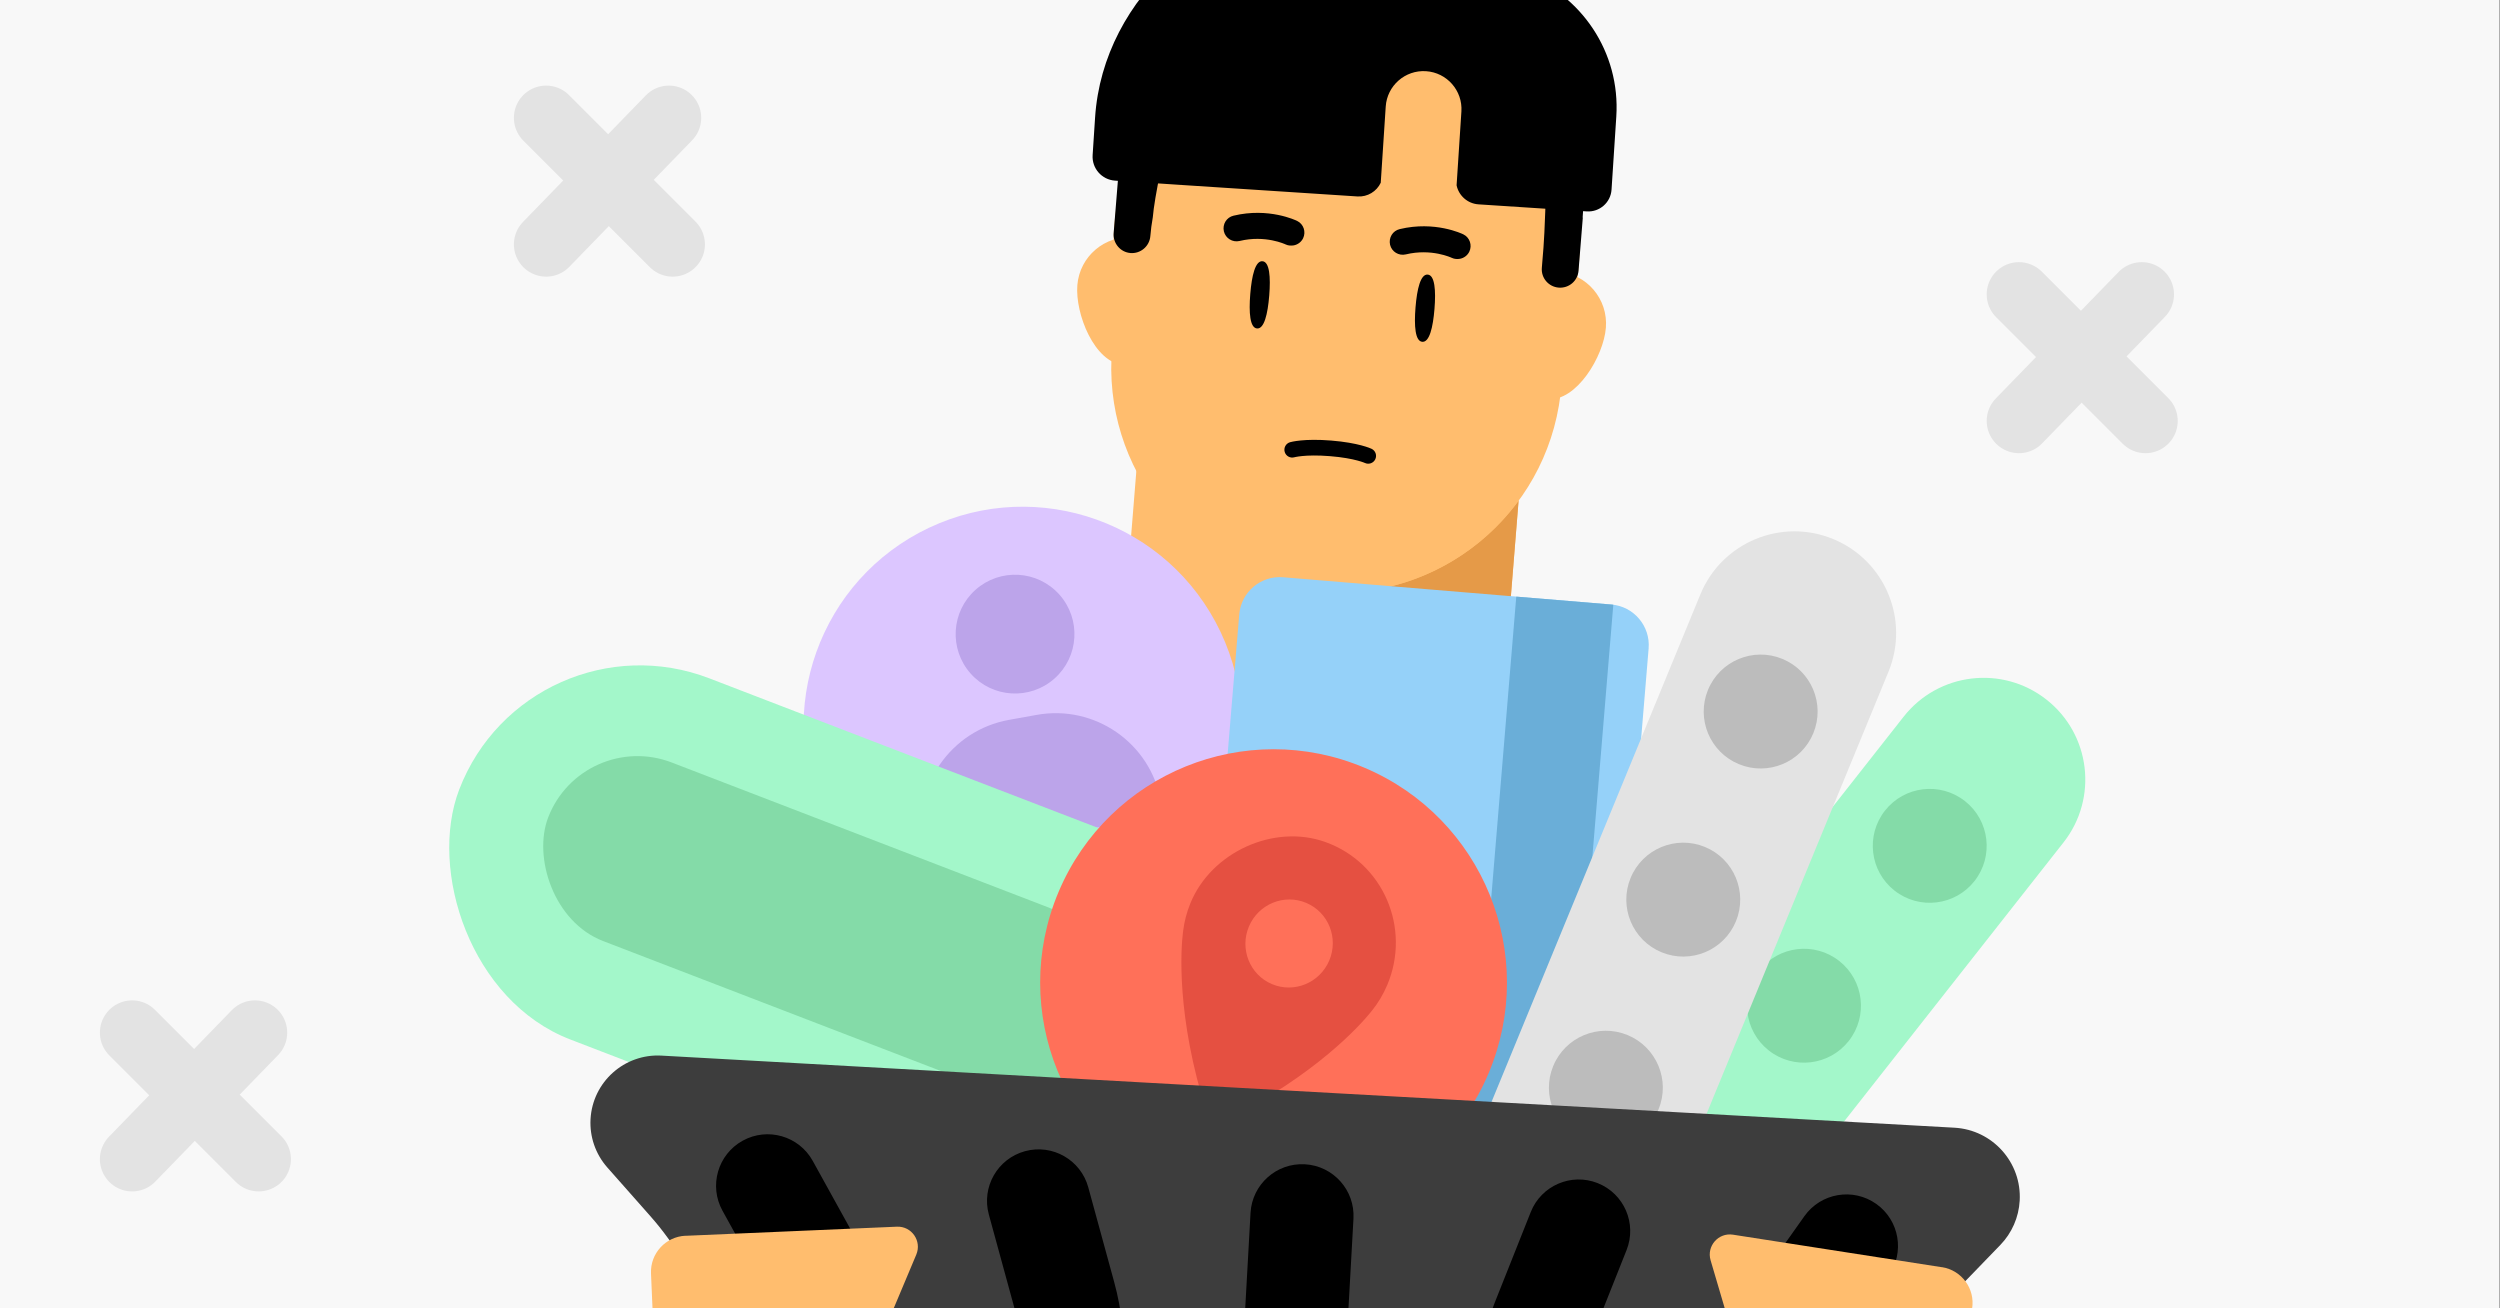 <svg fill="none" height="495" viewBox="0 0 946 495" width="946" xmlns="http://www.w3.org/2000/svg" xmlns:xlink="http://www.w3.org/1999/xlink"><rect x="0" y="0" width="946" height="495" fill="#333333" stroke="none"/><clipPath id="clip0_6615_2586"><path d="M0 0H945.86V495H0Z"/></clipPath><g clip-path="url(#clip0_6615_2586)"><path d="M0 0H945.86V495H0Z" fill="#f8f8f8"/><path d="M580.615 115.404 567.741 274.8C567.376 279.32 564.17 283.068 559.774 284.105L552.332 285.864C513.689 294.933 473.174 291.66 436.521 276.51L429.508 273.584C425.335 271.855 422.772 267.641 423.133 263.171L436.011 103.725 580.632 115.405 580.615 115.404Z" fill="#ffbd6e"/><path d="M574.632 189.475 571.481 228.489C556.315 238.231 537.971 243.167 518.675 241.609 504.034 240.426 490.566 235.655 479.068 228.139 475.326 225.697 478.042 219.822 482.342 221.018 487.684 222.57 493.253 223.614 499.005 224.078 529.518 226.543 557.692 212.554 574.632 189.475Z" fill="#e59a48"/><path d="M446.987 111.069C447.867 100.173 439.771 90.691 428.925 89.815 418.079 88.939 408.549 96.998 407.669 107.894 406.789 118.79 414.165 137.195 425.027 138.072 435.89 138.95 446.112 121.898 446.987 111.069Z" fill="#ffbd6e"/><path d="M607.665 124.047C608.545 113.151 600.449 103.668 589.586 102.791 578.724 101.914 569.211 109.974 568.33 120.87 567.45 131.766 574.826 150.171 585.689 151.048 596.551 151.926 606.79 134.876 607.665 124.047Z" fill="#ffbd6e"/><path d="M498.918 224.098C453.275 220.412 418.706 181.356 420.564 135.651L421.405 89.285C423.429 39.213 466.711.877 516.638 4.909 566.566 8.941 603.117 53.726 597.095 103.475L590.485 149.375C584.984 194.786 544.578 227.786 498.935 224.1L498.918 224.098Z" fill="#ffbd6e"/><g fill="#000000"><path d="M480.276 111.86C479.708 118.889 478.357 124.509 475.66 124.291 472.962 124.073 472.531 118.309 473.099 111.281 473.667 104.252 475.017 98.632 477.715 98.85 480.412 99.068 480.843 104.832 480.276 111.86Z"/><path d="M542.807 116.911C542.239 123.939 540.889 129.559 538.191 129.341 535.494 129.123 535.062 123.359 535.63 116.331 536.198 109.303 537.548 103.683 540.246 103.901 542.943 104.119 543.375 109.883 542.807 116.911Z"/><path d="M489.584 92.846C491.075 92.547 492.398 91.598 493.1 90.15 494.26 87.74 493.285 84.796 490.852 83.605 490.378 83.374 480.081 78.419 466.768 81.613 464.112 82.239 462.504 84.863 463.116 87.549 463.75 90.191 466.404 91.813 469.06 91.186 478.801 88.826 486.405 92.458 486.502 92.504 487.48 92.972 488.578 93.007 489.584 92.846Z"/><path d="M552.472 97.925C553.963 97.627 555.286 96.677 555.987 95.23 557.148 92.819 556.173 89.876 553.739 88.685 553.266 88.453 542.968 83.498 529.656 86.692 526.999 87.319 525.392 89.942 526.004 92.629 526.638 95.27 529.292 96.892 531.948 96.266 541.688 93.905 549.293 97.538 549.389 97.584 550.367 98.051 551.465 98.087 552.472 97.925Z"/><path clip-rule="evenodd" d="M489.789 173.03C488.225 173.477 486.591 172.578 486.133 171.015 485.674 169.445 486.574 167.8 488.143 167.34 488.516 167.231 488.899 167.153 489.281 167.079 489.954 166.95 490.925 166.795 492.207 166.67 494.772 166.421 498.577 166.289 503.73 166.706 508.883 167.122 512.618 167.862 515.11 168.52 516.355 168.849 517.289 169.157 517.933 169.393 518.299 169.528 518.658 169.675 519.014 169.834 520.489 170.539 521.113 172.307 520.408 173.783 519.705 175.253 517.948 175.878 516.476 175.186 516.475 175.185 516.474 175.184 516.472 175.183 516.434 175.167 516.245 175.083 515.893 174.954 515.424 174.782 514.666 174.529 513.597 174.247 511.46 173.682 508.072 172.998 503.254 172.609 498.435 172.22 494.982 172.351 492.781 172.565 491.681 172.673 490.892 172.801 490.402 172.895 490.034 172.966 489.833 173.018 489.793 173.029 489.791 173.029 489.79 173.03 489.789 173.03Z" fill-rule="evenodd"/><path d="M597.312 102.481 598.938 82.341 598.871 82.336C602.789 33.825 566.602-8.739 518.058-12.66 469.513-16.581 426.947 19.623 423.029 68.134L421.407 88.223C421.099 92.035 423.931 95.438 427.777 95.749 431.622 96.059 434.981 93.156 435.289 89.344 435.478 86.999 435.789 84.614 436.22 82.221 436.838 74.575 440.555 57.174 444.979 38.337 453.192 3.364 515.166 23.147 518.058-12.66V-12.66C517.028.09 528.28 1.517 543.128 2.906 571.554 5.566 586.007 32.085 585.294 60.626 584.943 74.656 584.514 87.939 584.049 93.702L583.43 101.36C583.121 105.189 585.975 108.526 589.804 108.835 593.633 109.144 597.003 106.31 597.312 102.481Z"/><path clip-rule="evenodd" d="M551.173 70.126 552.995 42.195C553.511 34.287 547.519 27.457 539.61 26.941 531.701 26.425 524.872 32.418 524.356 40.327L522.475 69.148C520.929 72.423 517.496 74.586 513.664 74.336L421.926 68.35C416.919 68.023 413.124 63.7 413.451 58.692L414.377 44.5C417.4-1.822 459.671-36.993 504.64-40.22 545.539-43.154 570.068-27.98 576.365-10.024 598.256-2.009 613.203 19.689 611.608 44.13L609.805 71.767C609.488 76.63 605.289 80.315 600.425 79.998L559.477 77.326C555.313 77.054 551.988 74.02 551.173 70.126Z" fill-rule="evenodd"/></g><path d="M422.374 349.595C463.767 330.042 481.472 280.635 461.919 239.242 442.366 197.848 392.96 180.143 351.566 199.696 310.172 219.249 292.467 268.656 312.02 310.049 331.573 351.443 380.98 369.148 422.374 349.595Z" fill="#dcc6ff"/><path d="M399.02 256.759C408.302 248.516 409.144 234.31 400.901 225.028 392.659 215.747 378.452 214.905 369.171 223.147 359.889 231.39 359.047 245.596 367.29 254.878 375.532 264.16 389.739 265.002 399.02 256.759Z" fill="#bca4ea"/><path d="M381.779 272.404 392.317 270.507C414.273 266.553 435.312 281.165 439.267 303.129L440.264 308.663 350.162 324.887 349.166 319.352C345.213 297.397 359.824 276.357 381.788 272.403L381.779 272.404Z" fill="#bca4ea"/><path d="M550.471 549.47C567.177 562.607 591.369 559.713 604.506 543.007L780.842 318.762C793.979 302.056 791.085 277.863 774.379 264.726V264.726C757.673 251.59 733.481 254.483 720.344 271.189L544.008 495.435C530.871 512.141 533.764 536.333 550.471 549.47V549.47Z" fill="#a3f7ca"/><path d="M600.811 484.621C591.456 477.265 577.908 478.885 570.552 488.241 563.195 497.596 564.815 511.144 574.171 518.5 583.526 525.857 597.074 524.237 604.43 514.881 611.787 505.526 610.167 491.978 600.811 484.621Z" fill="#84dba8"/><path d="M648.384 424.124C639.029 416.767 625.481 418.387 618.124 427.743 610.768 437.098 612.388 450.646 621.743 458.003 631.099 465.359 644.646 463.739 652.003 454.383 659.36 445.028 657.739 431.48 648.384 424.124Z" fill="#84dba8"/><path d="M695.957 363.626C686.602 356.269 673.054 357.89 665.697 367.245 658.341 376.6 659.961 390.148 669.316 397.505 678.672 404.861 692.219 403.241 699.576 393.886 706.933 384.53 705.312 370.983 695.957 363.626Z" fill="#84dba8"/><path d="M743.529 303.128C734.174 295.771 720.626 297.392 713.27 306.747 705.913 316.102 707.533 329.65 716.889 337.007 726.244 344.363 739.792 342.743 747.148 333.388 754.505 324.032 752.885 310.485 743.529 303.128Z" fill="#84dba8"/><path d="M623.839 245.392 605.31 468.388C604.605 476.872 597.162 483.178 588.686 482.473L464.468 472.152C455.992 471.447 449.691 464 450.396 455.516L468.925 232.52C469.63 224.036 477.074 217.73 485.549 218.435L609.767 228.756C618.243 229.46 624.544 236.908 623.839 245.392Z" fill="#95d1f9"/><path d="M610.477 228.815 589.395 482.533 552.675 479.481 573.757 225.764 610.477 228.815Z" fill="#6aaed8"/><path d="M511.803 405.095 507.371 458.439C507.076 461.993 503.956 464.638 500.406 464.343 496.856 464.048 494.216 460.929 494.511 457.371L498.944 404.031C499.239 400.477 502.358 397.832 505.908 398.127 509.458 398.422 512.099 401.541 511.803 405.099L511.803 405.095Z" fill="#6aaed8"/><path d="M551.19 357.72 543.028 455.948C542.484 462.493 536.742 467.362 530.201 466.818 523.66 466.275 518.799 460.529 519.344 453.98L527.506 355.752C528.049 349.207 533.792 344.338 540.333 344.882 546.874 345.425 551.734 351.171 551.19 357.72Z" fill="#6aaed8"/><path d="M516.433 349.378 513.501 384.666C513.206 388.22 510.086 390.864 506.536 390.569 502.986 390.274 500.346 387.155 500.642 383.597L503.574 348.31C503.869 344.756 506.988 342.111 510.538 342.406 514.088 342.701 516.729 345.82 516.433 349.378Z" fill="#6aaed8"/><path d="M555.807 538.945C575.461 547.033 597.949 537.657 606.037 518.003L714.596 254.194C722.684 234.54 713.308 212.052 693.654 203.964V203.964C674.001 195.877 651.512 205.253 643.425 224.906L534.865 488.716C526.778 508.369 536.154 530.858 555.807 538.945V538.945Z" fill="#e3e3e3"/><path d="M586.573 462.834C575.567 458.305 562.973 463.555 558.444 474.561 553.915 485.567 559.166 498.161 570.172 502.69 581.178 507.219 593.771 501.968 598.3 490.962 602.829 479.956 597.579 467.363 586.573 462.834Z" fill="#bcbcbc"/><path d="M615.861 391.662C604.855 387.133 592.261 392.384 587.732 403.39 583.203 414.396 588.454 426.989 599.46 431.518 610.466 436.047 623.059 430.797 627.588 419.791 632.117 408.785 626.867 396.191 615.861 391.662Z" fill="#bcbcbc"/><path d="M645.149 320.491C634.143 315.961 621.549 321.212 617.02 332.218 612.491 343.224 617.742 355.818 628.747 360.347 639.753 364.876 652.347 359.625 656.876 348.619 661.405 337.613 656.154 325.02 645.149 320.491Z" fill="#bcbcbc"/><path d="M674.436 249.319C663.43 244.79 650.836 250.04 646.307 261.046 641.778 272.052 647.029 284.646 658.035 289.175 669.041 293.704 681.634 288.453 686.163 277.447 690.692 266.442 685.442 253.848 674.436 249.319Z" fill="#bcbcbc"/><path d="M763.969 111.4 811.849 159.28" stroke="#e3e3e3" stroke-linecap="round" stroke-width="24.409"/><path d="M810.44 111.4 763.969 159.28" stroke="#e3e3e3" stroke-linecap="round" stroke-width="24.409"/><path d="M206.662 44.596 254.542 92.477" stroke="#e3e3e3" stroke-linecap="round" stroke-width="24.409"/><path d="M253.134 44.596 206.662 92.477" stroke="#e3e3e3" stroke-linecap="round" stroke-width="24.409"/><path d="M50 390.744 97.88 438.624" stroke="#e3e3e3" stroke-linecap="round" stroke-width="24.409"/><path d="M96.472 390.744 50 438.624" stroke="#e3e3e3" stroke-linecap="round" stroke-width="24.409"/><rect fill="#a3f7ca" height="146.484" rx="73.242" transform="matrix(.933 .359 -.359 .933 96.052 -56.489)" width="328.89" x="200.169" y="230.455"/><rect fill="#84dba8" height="72.406" rx="36.203" transform="matrix(.933 .359 -.359 .933 113.62 -60.787)" width="225.417" x="220.531" y="275.622"/><path d="M404.929 419.377C405.338 422.211 401.004 423.182 397.7 420.998L377.772 407.82C374.891 405.915 374.96 402.956 377.9 402.297L395.361 398.382C398.302 397.723 402.106 399.814 402.463 402.285L404.929 419.377Z" fill="#84dba8"/><circle cx="481.899" cy="371.994" fill="#ff7059" r="88.318" transform="matrix(.921 .389 -.389 .921 182.793 -158.234)"/><path d="M501.415 318.587C523.476 326.414 534.014 351.231 524.938 372.712 523.424 376.294 521.467 379.553 519.142 382.441 519.104 382.482 519.061 382.55 518.984 382.632 518.945 382.673 518.908 382.729 518.859 382.794 518.755 382.922 518.643 383.053 518.542 383.175 518.545 383.184 518.539 383.181 518.534 383.193 515.128 387.386 498.168 406.773 463.352 424.089 460.752 425.387 457.611 424.06 456.723 421.288 444.873 384.253 446.954 358.579 447.586 353.214 447.589 353.208 447.583 353.206 447.594 353.196 447.612 353.003 447.629 352.846 447.647 352.703 447.659 352.623 447.673 352.557 447.675 352.501 447.687 352.391 447.699 352.311 447.702 352.254 448.139 348.74 449.04 345.235 450.44 341.805 458.322 322.482 481.957 311.682 501.403 318.582L501.415 318.587ZM481.301 372.384C489.701 375.933 499.411 371.929 503 363.435 506.589 354.941 502.685 345.206 494.285 341.656 485.885 338.107 476.175 342.111 472.594 350.587 469.012 359.062 472.901 368.834 481.301 372.384Z" fill="#e55041"/><path d="M764.252 454.335C765.058 439.89 754.001 427.527 739.555 426.722L250.322 399.444C236.269 398.66 224.242 409.417 223.458 423.469 223.085 430.167 225.367 436.742 229.811 441.768L246.03 460.113C265.445 482.073 275.419 510.803 273.787 540.069L264.92 699.103 699.525 723.335 708.63 560.038C710.12 533.324 721.178 508.038 739.783 488.809L756.924 471.092C761.3 466.568 763.902 460.62 764.252 454.335Z" fill="#3d3d3d"/><path clip-rule="evenodd" d="M281.027 431.642C290.455 426.43 302.322 429.847 307.535 439.274L323.28 467.753C332.805 484.979 337.276 504.543 336.18 524.197L325.843 709.604C325.243 720.359 316.038 728.592 305.282 727.993 294.527 727.393 286.294 718.188 286.893 707.432L297.231 522.025C297.918 509.7 295.114 497.431 289.141 486.628L273.396 458.15C268.183 448.722 271.6 436.855 281.027 431.642Z" fill="#000000" fill-rule="evenodd"/><path clip-rule="evenodd" d="M709.975 455.559C701.186 449.331 689.012 451.407 682.784 460.197L663.97 486.748C652.589 502.809 645.971 521.755 644.875 541.409L634.537 726.815C633.938 737.571 642.171 746.776 652.926 747.376 663.682 747.976 672.887 739.743 673.487 728.987L683.824 543.58C684.511 531.255 688.662 519.374 695.799 509.302L714.613 482.75C720.841 473.961 718.764 461.787 709.975 455.559Z" fill="#000000" fill-rule="evenodd"/><path clip-rule="evenodd" d="M604.575 447.699C594.565 443.719 583.224 448.608 579.244 458.618L565.541 493.083C561.375 503.564 558.93 514.649 558.302 525.91L547.371 721.955C546.772 732.711 555.005 741.916 565.76 742.516 576.516 743.116 585.721 734.883 586.321 724.127L597.252 528.081C597.645 521.019 599.178 514.068 601.791 507.495L615.494 473.03C619.474 463.02 614.585 451.679 604.575 447.699Z" fill="#000000" fill-rule="evenodd"/><path clip-rule="evenodd" d="M387.842 435.615C398.233 432.772 408.96 438.891 411.802 449.282L421.589 485.057C424.564 495.936 425.762 507.224 425.134 518.485L414.203 714.53C413.603 725.286 404.398 733.519 393.642 732.919 382.887 732.32 374.654 723.114 375.254 712.359L386.185 516.313C386.578 509.251 385.827 502.172 383.961 495.35L374.175 459.575C371.333 449.184 377.452 438.457 387.842 435.615Z" fill="#000000" fill-rule="evenodd"/><path clip-rule="evenodd" d="M493.763 440.56C483.007 439.961 473.802 448.194 473.202 458.949L458.813 717.018C458.214 727.773 466.447 736.979 477.202 737.578 487.958 738.178 497.163 729.945 497.763 719.189L512.152 461.121C512.751 450.365 504.518 441.16 493.763 440.56Z" fill="#000000" fill-rule="evenodd"/><path d="M734.81 479.513 655.753 467.202C650.238 466.343 645.717 471.52 647.283 476.871L653.291 497.258C655.252 503.883 659.52 509.604 665.334 513.347L718.606 547.619C720.201 548.641 722.027 549.339 723.916 549.633 731.371 550.794 738.382 545.694 739.546 538.214L746.257 495.123C747.418 487.668 742.319 480.657 734.839 479.492" fill="#ffbd6e"/><path d="M259.451 467.624 339.387 464.178C344.964 463.937 348.881 469.585 346.73 474.729L338.492 494.321C335.807 500.687 330.93 505.898 324.735 508.972L267.984 537.11C266.285 537.948 264.393 538.438 262.483 538.52 254.945 538.846 248.545 532.999 248.219 525.435L246.34 481.865C246.015 474.327 251.862 467.926 259.425 467.6" fill="#ffbd6e"/></g></svg>